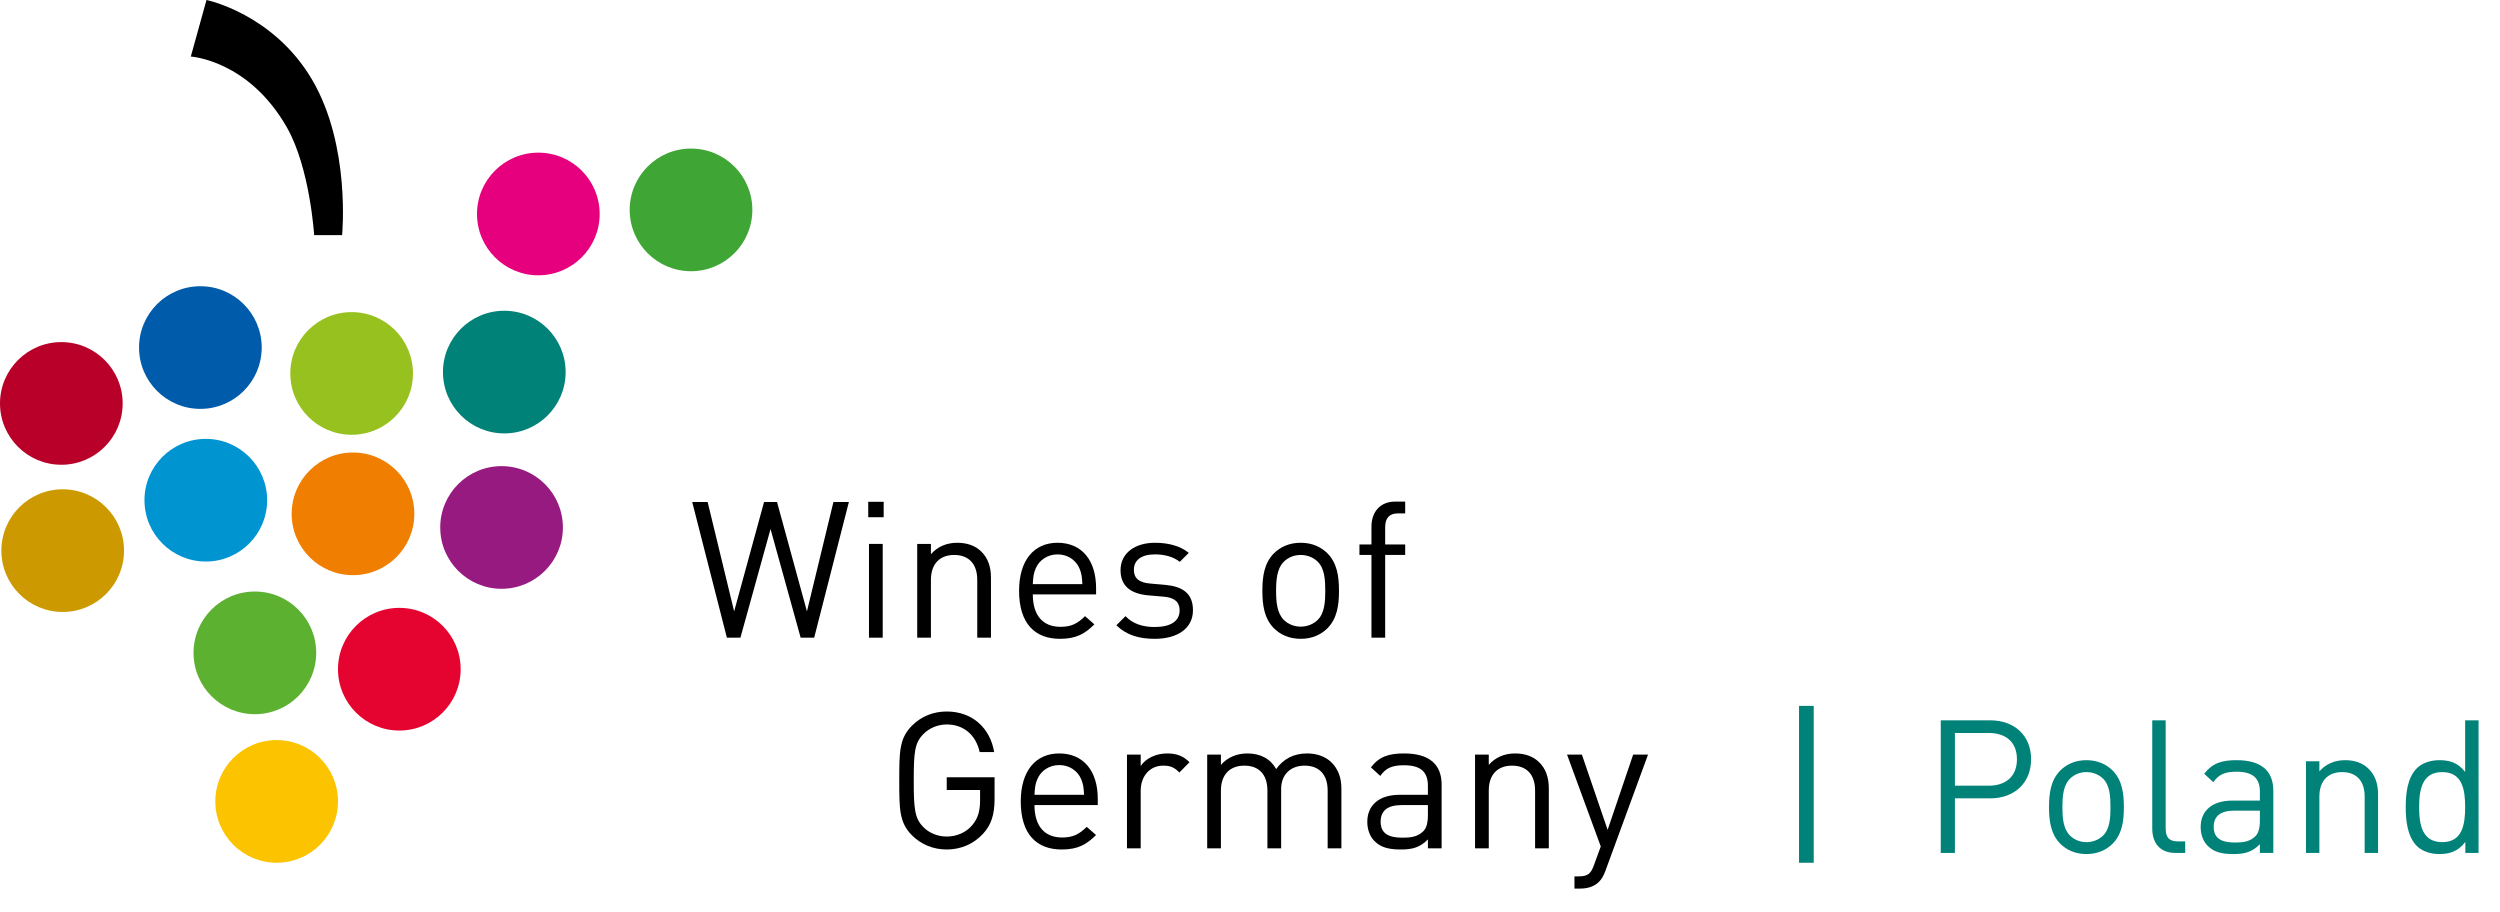 <svg width="255" height="93" viewBox="0 0 255 93" fill="none" xmlns="http://www.w3.org/2000/svg">
    <path
            d="M143.329 56.606H141.288V65.044H139.888V56.606H138.663V55.537H139.888V53.729C139.888 52.31 140.685 51.163 142.318 51.163H143.329V52.368H142.571C141.677 52.368 141.288 52.893 141.288 53.768V55.537H143.329V56.606Z"
            fill="black"/>
    <path
            d="M136.577 60.261C136.577 61.739 136.383 63.08 135.411 64.072C134.75 64.733 133.836 65.16 132.67 65.16C131.503 65.16 130.589 64.733 129.928 64.072C128.956 63.08 128.762 61.739 128.762 60.261C128.762 58.784 128.956 57.442 129.928 56.451C130.589 55.789 131.503 55.362 132.67 55.362C133.836 55.362 134.75 55.789 135.411 56.451C136.383 57.442 136.577 58.784 136.577 60.261ZM135.178 60.261C135.178 59.192 135.119 58.006 134.419 57.306C133.972 56.859 133.35 56.606 132.67 56.606C131.989 56.606 131.386 56.859 130.939 57.306C130.239 58.006 130.162 59.192 130.162 60.261C130.162 61.331 130.239 62.516 130.939 63.216C131.386 63.663 131.989 63.916 132.67 63.916C133.35 63.916 133.972 63.663 134.419 63.216C135.119 62.516 135.178 61.331 135.178 60.261Z"
            fill="black"/>
    <path
            d="M121.683 62.244C121.683 64.091 120.108 65.16 117.794 65.16C116.181 65.16 114.917 64.791 113.867 63.78L114.8 62.847C115.559 63.644 116.589 63.955 117.775 63.955C119.35 63.955 120.322 63.391 120.322 62.264C120.322 61.428 119.836 60.961 118.728 60.864L117.153 60.728C115.286 60.572 114.295 59.736 114.295 58.161C114.295 56.412 115.772 55.362 117.814 55.362C119.175 55.362 120.4 55.692 121.255 56.392L120.341 57.306C119.661 56.781 118.786 56.548 117.794 56.548C116.395 56.548 115.656 57.151 115.656 58.123C115.656 58.939 116.122 59.425 117.328 59.522L118.864 59.658C120.536 59.814 121.683 60.456 121.683 62.244Z"
            fill="black"/>
    <path
            d="M111.801 60.631H105.346C105.346 62.73 106.338 63.936 108.165 63.936C109.273 63.936 109.915 63.605 110.673 62.847L111.626 63.683C110.654 64.655 109.759 65.16 108.126 65.16C105.599 65.16 103.946 63.644 103.946 60.261C103.946 57.17 105.443 55.362 107.874 55.362C110.343 55.362 111.801 57.151 111.801 59.989V60.631ZM110.401 59.581C110.362 58.803 110.323 58.511 110.109 57.986C109.74 57.112 108.885 56.548 107.874 56.548C106.863 56.548 106.007 57.112 105.638 57.986C105.424 58.511 105.385 58.803 105.346 59.581H110.401Z"
            fill="black"/>
    <path
            d="M101.079 65.044H99.679V59.153C99.679 57.462 98.765 56.606 97.326 56.606C95.888 56.606 94.954 57.481 94.954 59.153V65.044H93.555V55.478H94.954V56.528C95.635 55.751 96.568 55.362 97.638 55.362C98.668 55.362 99.504 55.673 100.087 56.256C100.768 56.917 101.079 57.812 101.079 58.92V65.044Z"
            fill="black"/>
    <path d="M90.037 65.044H88.637V55.479H90.037V65.044ZM90.134 52.757H88.56V51.182H90.134V52.757Z"
          fill="black"/>
    <path
            d="M86.586 51.202L83.047 65.044H81.667L78.595 53.962L75.523 65.044H74.143L70.605 51.202H72.179L74.882 62.361L77.934 51.202H79.256L82.308 62.361L85.011 51.202H86.586Z"
            fill="black"/>
    <path
            d="M168.1 76.967L163.745 88.846C163.55 89.371 163.336 89.721 163.064 89.974C162.559 90.46 161.878 90.635 161.198 90.635H160.595V89.391H161.023C161.995 89.391 162.287 89.08 162.598 88.205L163.278 86.338L159.837 76.967H161.353L163.978 84.647L166.583 76.967H168.1Z"
            fill="black"/>
    <path
            d="M157.979 86.533H156.579V80.642C156.579 78.95 155.665 78.095 154.227 78.095C152.788 78.095 151.855 78.97 151.855 80.642V86.533H150.455V76.967H151.855V78.017C152.535 77.239 153.469 76.851 154.538 76.851C155.568 76.851 156.404 77.162 156.988 77.745C157.668 78.406 157.979 79.3 157.979 80.408V86.533Z"
            fill="black"/>
    <path
            d="M147.046 86.533H145.646V85.619C144.869 86.397 144.169 86.649 142.886 86.649C141.564 86.649 140.786 86.397 140.183 85.774C139.717 85.308 139.464 84.588 139.464 83.83C139.464 82.158 140.63 81.07 142.769 81.07H145.646V80.156C145.646 78.756 144.946 78.056 143.197 78.056C141.972 78.056 141.35 78.348 140.786 79.145L139.833 78.27C140.689 77.162 141.661 76.851 143.216 76.851C145.782 76.851 147.046 77.959 147.046 80.039V86.533ZM145.646 83.15V82.119H142.963C141.525 82.119 140.825 82.703 140.825 83.811C140.825 84.919 141.505 85.444 143.022 85.444C143.838 85.444 144.558 85.386 145.16 84.802C145.491 84.491 145.646 83.947 145.646 83.15Z"
            fill="black"/>
    <path
            d="M136.821 86.533H135.421V80.642C135.421 78.95 134.507 78.095 133.069 78.095C131.669 78.095 130.677 78.97 130.677 80.486V86.533H129.277V80.642C129.277 78.95 128.364 78.095 126.925 78.095C125.486 78.095 124.534 78.97 124.534 80.642V86.533H123.134V76.967H124.534V78.017C125.214 77.239 126.167 76.851 127.236 76.851C128.558 76.851 129.588 77.395 130.172 78.445C130.911 77.395 131.98 76.851 133.321 76.851C134.352 76.851 135.207 77.181 135.79 77.745C136.471 78.406 136.821 79.3 136.821 80.408V86.533Z"
            fill="black"/>
    <path
            d="M121.328 77.745L120.298 78.795C119.773 78.27 119.384 78.095 118.645 78.095C117.245 78.095 116.351 79.203 116.351 80.661V86.533H114.951V76.967H116.351V78.134C116.876 77.337 117.926 76.851 119.034 76.851C119.948 76.851 120.648 77.064 121.328 77.745Z"
            fill="black"/>
    <path
            d="M111.972 82.119H105.517C105.517 84.219 106.509 85.424 108.336 85.424C109.444 85.424 110.086 85.094 110.844 84.336L111.797 85.172C110.825 86.144 109.93 86.649 108.297 86.649C105.77 86.649 104.117 85.133 104.117 81.75C104.117 78.659 105.614 76.851 108.044 76.851C110.514 76.851 111.972 78.639 111.972 81.478V82.119ZM110.572 81.07C110.533 80.292 110.494 80 110.28 79.475C109.911 78.6 109.055 78.037 108.044 78.037C107.033 78.037 106.178 78.6 105.809 79.475C105.595 80 105.556 80.292 105.517 81.07H110.572Z"
            fill="black"/>
    <path
            d="M101.446 81.478C101.446 83.072 101.115 84.141 100.26 85.055C99.287 86.105 97.985 86.649 96.566 86.649C95.205 86.649 93.96 86.144 93.027 85.21C91.725 83.908 91.725 82.547 91.725 79.611C91.725 76.675 91.725 75.314 93.027 74.012C93.96 73.079 95.185 72.573 96.566 72.573C99.21 72.573 100.998 74.284 101.407 76.714H99.929C99.54 74.965 98.296 73.895 96.566 73.895C95.652 73.895 94.777 74.265 94.174 74.887C93.299 75.781 93.202 76.714 93.202 79.611C93.202 82.508 93.299 83.461 94.174 84.355C94.777 84.977 95.652 85.327 96.566 85.327C97.577 85.327 98.549 84.919 99.19 84.141C99.754 83.461 99.968 82.703 99.968 81.633V80.583H96.566V79.281H101.446V81.478Z"
            fill="black"/>
    <path
            d="M19.463 5.769L21.062 0C21.062 0 27.874 1.39 31.836 8.133C35.798 14.875 34.894 23.981 34.894 23.981H32.044C32.044 23.981 31.621 17.136 29.264 12.998C25.343 6.117 19.463 5.769 19.463 5.769Z"
            fill="black"/>
    <ellipse cx="6.256" cy="41.15" rx="6.256" ry="6.256" fill="#B90028"/>
    <ellipse cx="6.396" cy="56.164" rx="6.256" ry="6.256" fill="#CC9A00"/>
    <circle cx="25.997" cy="66.591" r="6.256" fill="#5DB131"/>
    <circle cx="40.731" cy="68.259" r="6.256" fill="#E5032F"/>
    <ellipse cx="28.219" cy="81.744" rx="6.256" ry="6.256" fill="#FCC300"/>
    <ellipse cx="20.438" cy="35.45" rx="6.256" ry="6.256" fill="#005CAA"/>
    <ellipse cx="35.867" cy="38.092" rx="6.256" ry="6.256" fill="#97C11F"/>
    <ellipse cx="36.005" cy="52.411" rx="6.256" ry="6.256" fill="#F07E00"/>
    <circle cx="51.438" cy="37.953" r="6.256" fill="#008278"/>
    <ellipse cx="54.91" cy="21.826" rx="6.256" ry="6.256" fill="#E6007D"/>
    <ellipse cx="70.484" cy="21.409" rx="6.256" ry="6.256" fill="#3FA636"/>
    <circle cx="51.16" cy="53.801" r="6.256" fill="#961A7F"/>
    <ellipse cx="20.992" cy="51.021" rx="6.256" ry="6.256" fill="#0094D1"/>
    <path fill-rule="evenodd" clip-rule="evenodd" d="M183.5 88L183.5 72L185 72L185 88L183.5 88Z" fill="#008278"/>
    <path
            d="M207.172 77.443C207.172 79.875 205.462 81.433 202.992 81.433H199.401V87H197.957V73.472H202.992C205.462 73.472 207.172 75.011 207.172 77.443ZM205.728 77.443C205.728 75.657 204.55 74.764 202.859 74.764H199.401V80.141H202.859C204.55 80.141 205.728 79.229 205.728 77.443ZM216.636 82.326C216.636 83.77 216.446 85.081 215.496 86.05C214.85 86.696 213.957 87.114 212.817 87.114C211.677 87.114 210.784 86.696 210.138 86.05C209.188 85.081 208.998 83.77 208.998 82.326C208.998 80.882 209.188 79.571 210.138 78.602C210.784 77.956 211.677 77.538 212.817 77.538C213.957 77.538 214.85 77.956 215.496 78.602C216.446 79.571 216.636 80.882 216.636 82.326ZM215.268 82.326C215.268 81.281 215.211 80.122 214.527 79.438C214.09 79.001 213.482 78.754 212.817 78.754C212.152 78.754 211.563 79.001 211.126 79.438C210.442 80.122 210.366 81.281 210.366 82.326C210.366 83.371 210.442 84.53 211.126 85.214C211.563 85.651 212.152 85.898 212.817 85.898C213.482 85.898 214.09 85.651 214.527 85.214C215.211 84.53 215.268 83.371 215.268 82.326ZM222.892 87H221.904C220.27 87 219.529 85.936 219.529 84.511V73.472H220.897V84.454C220.897 85.366 221.201 85.822 222.151 85.822H222.892V87ZM231.877 87H230.509V86.107C229.749 86.867 229.065 87.114 227.811 87.114C226.519 87.114 225.759 86.867 225.17 86.259C224.714 85.803 224.467 85.1 224.467 84.359C224.467 82.725 225.607 81.661 227.697 81.661H230.509V80.768C230.509 79.4 229.825 78.716 228.115 78.716C226.918 78.716 226.31 79.001 225.759 79.78L224.828 78.925C225.664 77.842 226.614 77.538 228.134 77.538C230.642 77.538 231.877 78.621 231.877 80.654V87ZM230.509 83.694V82.687H227.887C226.481 82.687 225.797 83.257 225.797 84.34C225.797 85.423 226.462 85.936 227.944 85.936C228.742 85.936 229.445 85.879 230.034 85.309C230.357 85.005 230.509 84.473 230.509 83.694ZM242.562 87H241.194V81.243C241.194 79.59 240.301 78.754 238.895 78.754C237.489 78.754 236.577 79.609 236.577 81.243V87H235.209V77.652H236.577V78.678C237.242 77.918 238.154 77.538 239.199 77.538C240.206 77.538 241.023 77.842 241.593 78.412C242.258 79.058 242.562 79.932 242.562 81.015V87ZM252.813 87H251.464V85.879C250.704 86.867 249.83 87.114 248.804 87.114C247.854 87.114 247.018 86.791 246.524 86.297C245.574 85.347 245.384 83.789 245.384 82.326C245.384 80.863 245.574 79.305 246.524 78.355C247.018 77.861 247.854 77.538 248.804 77.538C249.83 77.538 250.685 77.766 251.445 78.735V73.472H252.813V87ZM251.445 82.326C251.445 80.502 251.141 78.754 249.108 78.754C247.075 78.754 246.752 80.502 246.752 82.326C246.752 84.15 247.075 85.898 249.108 85.898C251.141 85.898 251.445 84.15 251.445 82.326Z"
            fill="#008278"/>
</svg>
